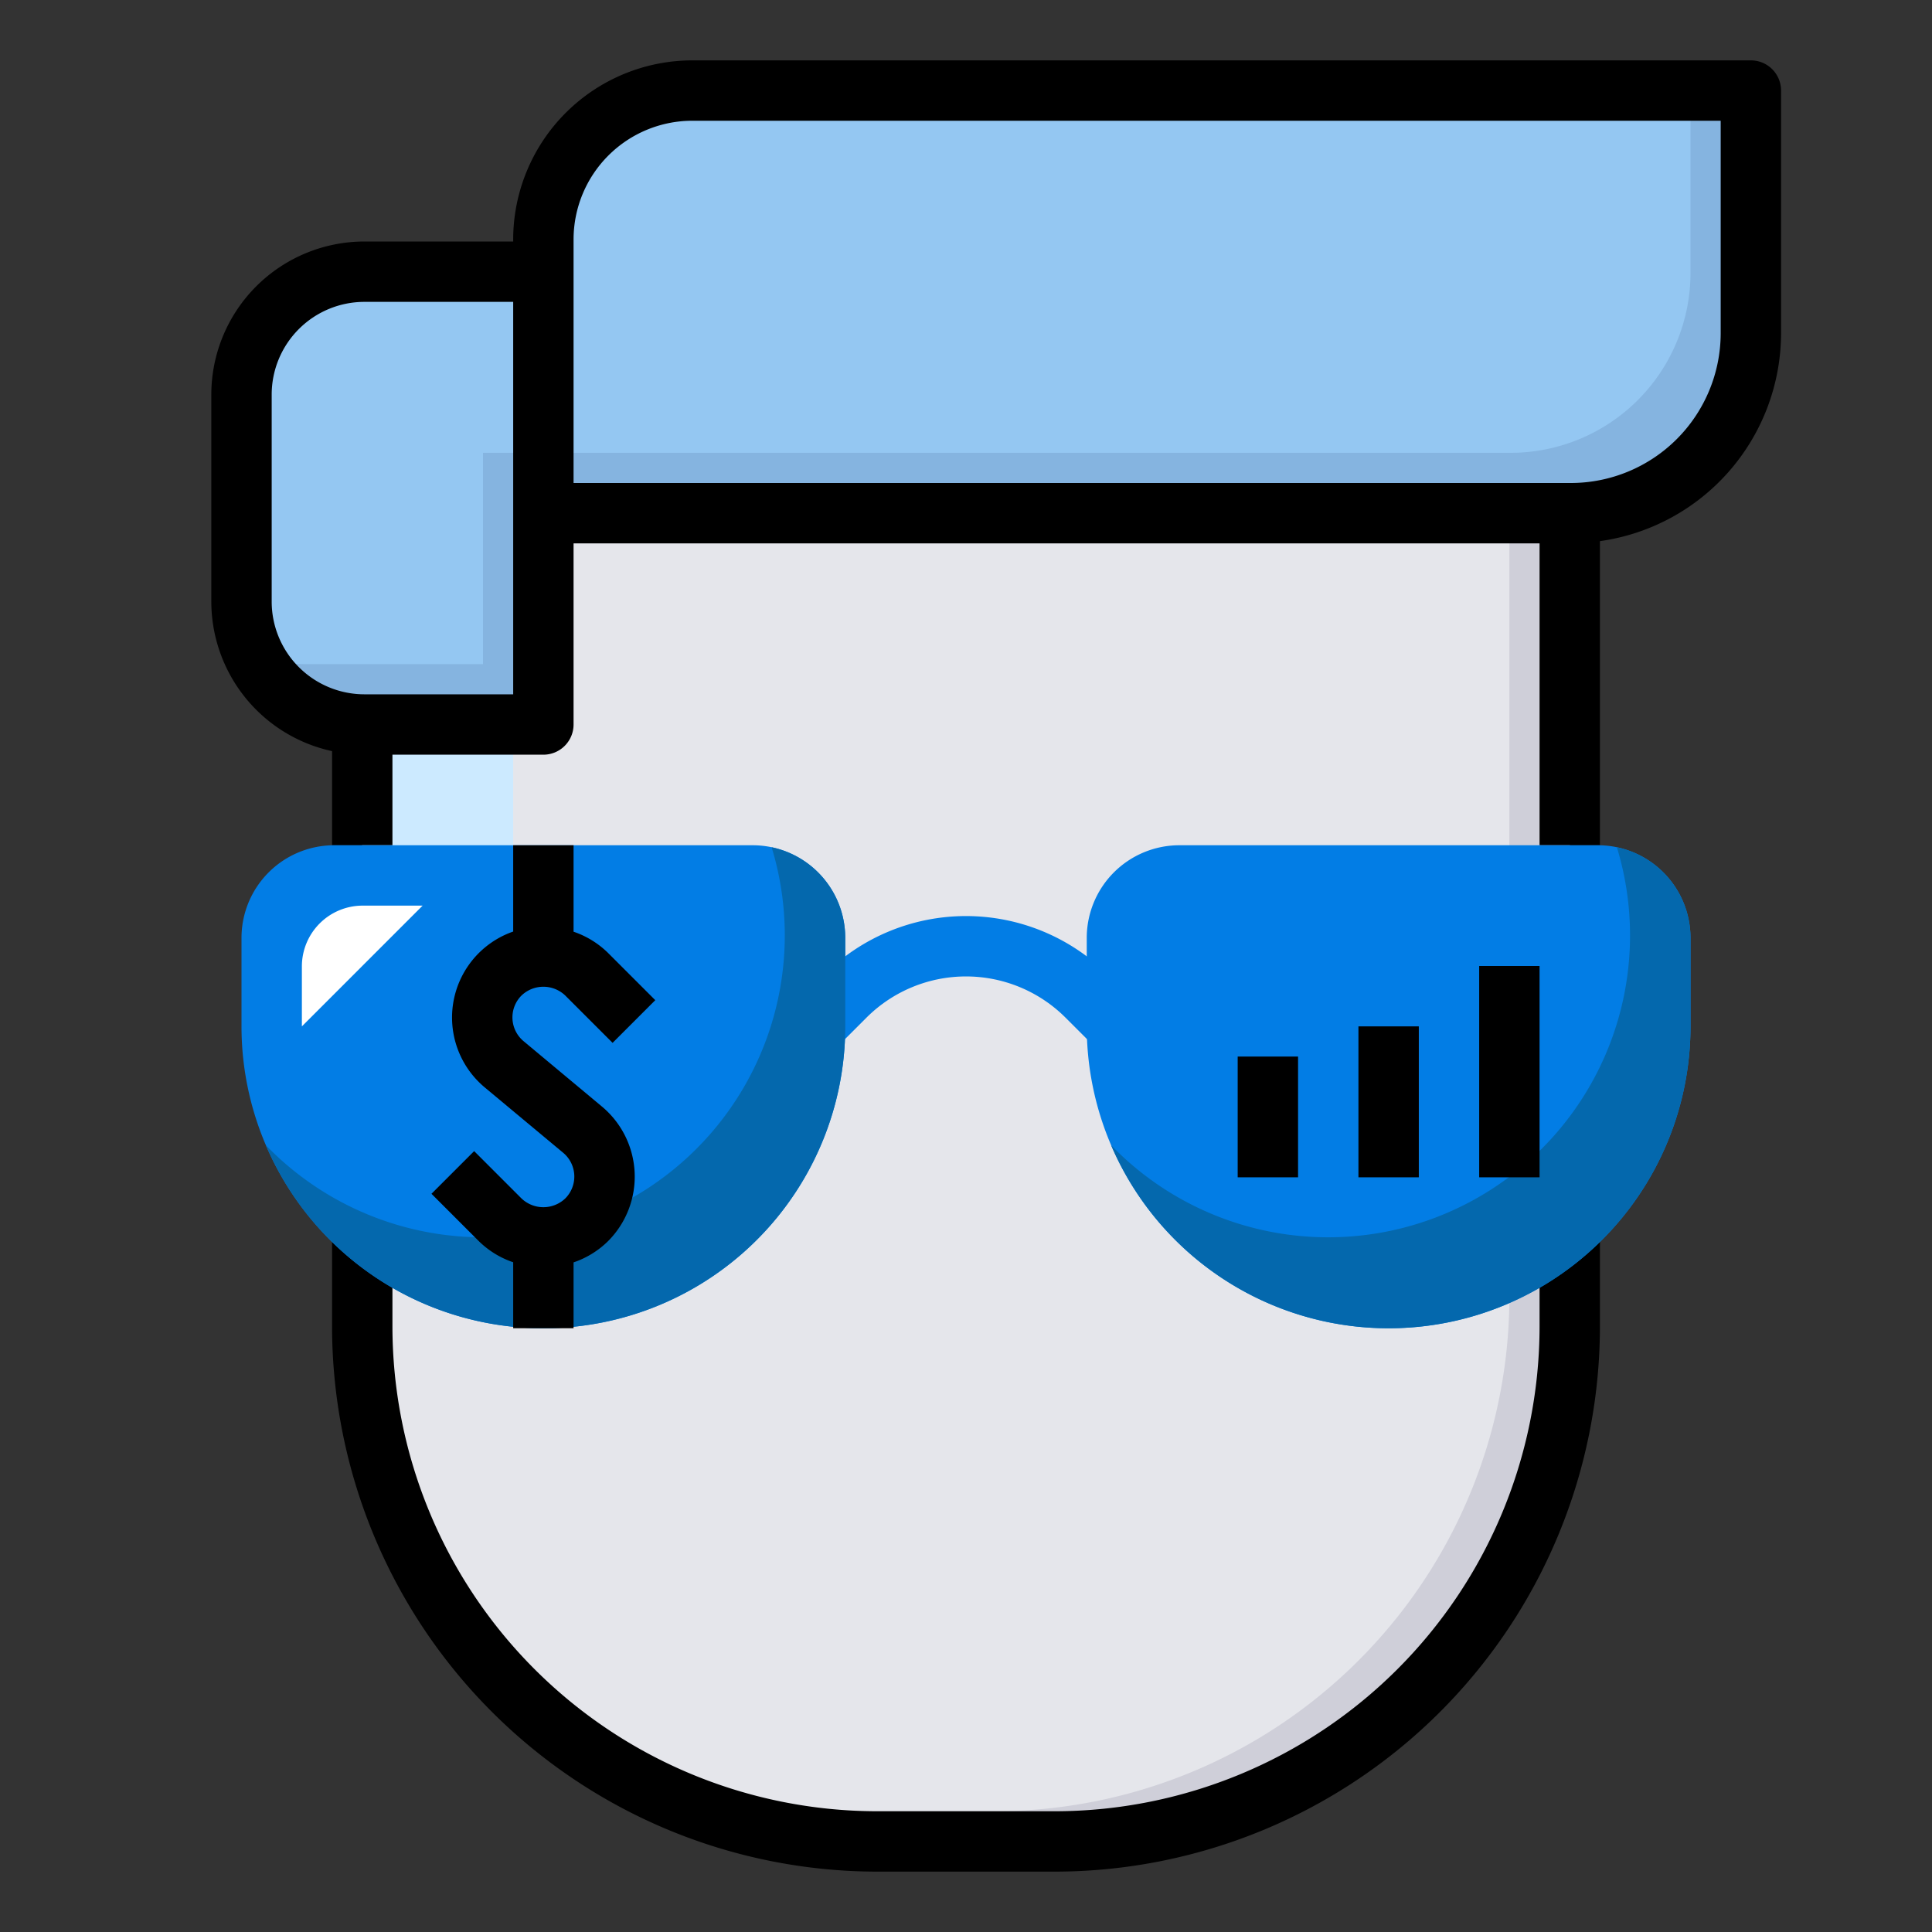 <?xml version="1.0" ?><!-- Uploaded to: SVG Repo, www.svgrepo.com, Generator: SVG Repo Mixer Tools -->
<svg width="800px" height="800px" viewBox="0 0 64 64" id="fill" xmlns="http://www.w3.org/2000/svg"><rect x="0" y="0" width="64" height="64" fill="#333333" stroke="none"/><path d="M12,11H52a0,0,0,0,1,0,0V43.946A17.054,17.054,0,0,1,34.946,61H29.054A17.054,17.054,0,0,1,12,43.946V11A0,0,0,0,1,12,11Z" style="fill:#e5e6eb"/><path d="M50,11V42.946A17.054,17.054,0,0,1,32.946,60H27.054a16.981,16.981,0,0,1-6.524-1.3A16.944,16.944,0,0,0,29.054,61h5.892A17.054,17.054,0,0,0,52,43.946V11Z" style="fill:#cfcfd9"/><rect height="7" style="fill:#cceaff" width="5" x="12" y="22"/><path d="M22.931,3A4.931,4.931,0,0,0,18,7.931V9H12.069A4.069,4.069,0,0,0,8,13.069v6.862A4.069,4.069,0,0,0,12.069,24H18V17H52.039A5.961,5.961,0,0,0,58,11.039V3Z" style="fill:#d9dae2"/><path d="M22.931,3A4.931,4.931,0,0,0,18,7.931V9H12.069A4.069,4.069,0,0,0,8,13.069v6.862A4.069,4.069,0,0,0,12.069,24H18V17H52.039A5.961,5.961,0,0,0,58,11.039V3Z" style="fill:#94c7f2"/><path d="M56,3V9.039A5.961,5.961,0,0,1,50.039,15H16v7H10.069a4.038,4.038,0,0,1-1.691-.378A4.062,4.062,0,0,0,12.069,24H18V17H52.039A5.961,5.961,0,0,0,58,11.039V3Z" style="fill:#85b4e0"/><rect height="7" style="fill:#fff" width="2" x="49" y="32"/><rect height="5" style="fill:#fff" width="2" x="45" y="34"/><rect height="4" style="fill:#fff" width="2" x="41" y="35"/><path d="M18.725,32.978l1.568,1.568,1.414-1.414-1.568-1.568a3.005,3.005,0,0,0-1.139-.7V28H17v2.859a3.015,3.015,0,0,0-.937,5.167l2.593,2.161a1.026,1.026,0,0,1,.069,1.513,1.051,1.051,0,0,1-1.45,0l-1.568-1.568-1.414,1.414,1.568,1.568a2.99,2.99,0,0,0,1.139.7V44h2V41.818a2.99,2.99,0,0,0,1.139-.7,3.025,3.025,0,0,0-.2-4.463L17.344,34.49a1.025,1.025,0,0,1-.069-1.512A1.049,1.049,0,0,1,18.725,32.978Z" style="fill:#fff"/><path d="M51,43.946A16.072,16.072,0,0,1,34.946,60H29.054A16.072,16.072,0,0,1,13,43.946V40H11v3.946A18.074,18.074,0,0,0,29.054,62h5.892A18.074,18.074,0,0,0,53,43.946V40H51Z"/><path d="M58,2H22.931A5.938,5.938,0,0,0,17,7.931V8H12.069A5.075,5.075,0,0,0,7,13.069v6.862a5.074,5.074,0,0,0,4,4.951V28h2V25h5a1,1,0,0,0,1-1V18H51V28h2V17.926a6.967,6.967,0,0,0,6-6.887V3A1,1,0,0,0,58,2ZM17,17v6H12.069A3.073,3.073,0,0,1,9,19.931V13.069A3.073,3.073,0,0,1,12.069,10H17Zm40-5.961A4.967,4.967,0,0,1,52.039,16H19V7.931A3.935,3.935,0,0,1,22.931,4H57Z"/><path d="M11.07,28H24.93A3.07,3.07,0,0,1,28,31.07V34A10,10,0,0,1,18,44h0A10,10,0,0,1,8,34V31.07A3.07,3.07,0,0,1,11.07,28Z" style="fill:#027de5"/><path d="M39.07,28H52.93A3.07,3.07,0,0,1,56,31.07V34A10,10,0,0,1,46,44h0A10,10,0,0,1,36,34V31.07A3.07,3.07,0,0,1,39.07,28Z" style="fill:#027de5"/><path d="M36.293,34.707l-1-1a4.664,4.664,0,0,0-6.586,0l-1,1-1.414-1.414,1-1a6.663,6.663,0,0,1,9.414,0l1,1Z" style="fill:#027de5"/><path d="M10,34V32.014A2.014,2.014,0,0,1,12.014,30H14Z" style="fill:#fff"/><path d="M53.561,28.066a10,10,0,0,1-16.754,9.871A10,10,0,0,0,56,34V31.07A3.071,3.071,0,0,0,53.561,28.066Z" style="fill:#0468ad"/><path d="M25.561,28.066A10,10,0,0,1,8.807,37.937,10,10,0,0,0,28,34V31.07A3.071,3.071,0,0,0,25.561,28.066Z" style="fill:#0468ad"/><rect height="7" width="2" x="49" y="32"/><rect height="5" width="2" x="45" y="34"/><rect height="4" width="2" x="41" y="35"/><path d="M17.344,34.49a1.025,1.025,0,0,1-.069-1.512,1.049,1.049,0,0,1,1.45,0l1.568,1.568,1.414-1.414-1.568-1.568a3.005,3.005,0,0,0-1.139-.7V28H17v2.859a3.015,3.015,0,0,0-.937,5.167l2.593,2.161a1.026,1.026,0,0,1,.069,1.513,1.051,1.051,0,0,1-1.45,0l-1.568-1.568-1.414,1.414,1.568,1.568a2.99,2.99,0,0,0,1.139.7V44h2V41.818a2.99,2.99,0,0,0,1.139-.7,3.025,3.025,0,0,0-.2-4.463Z"/></svg>